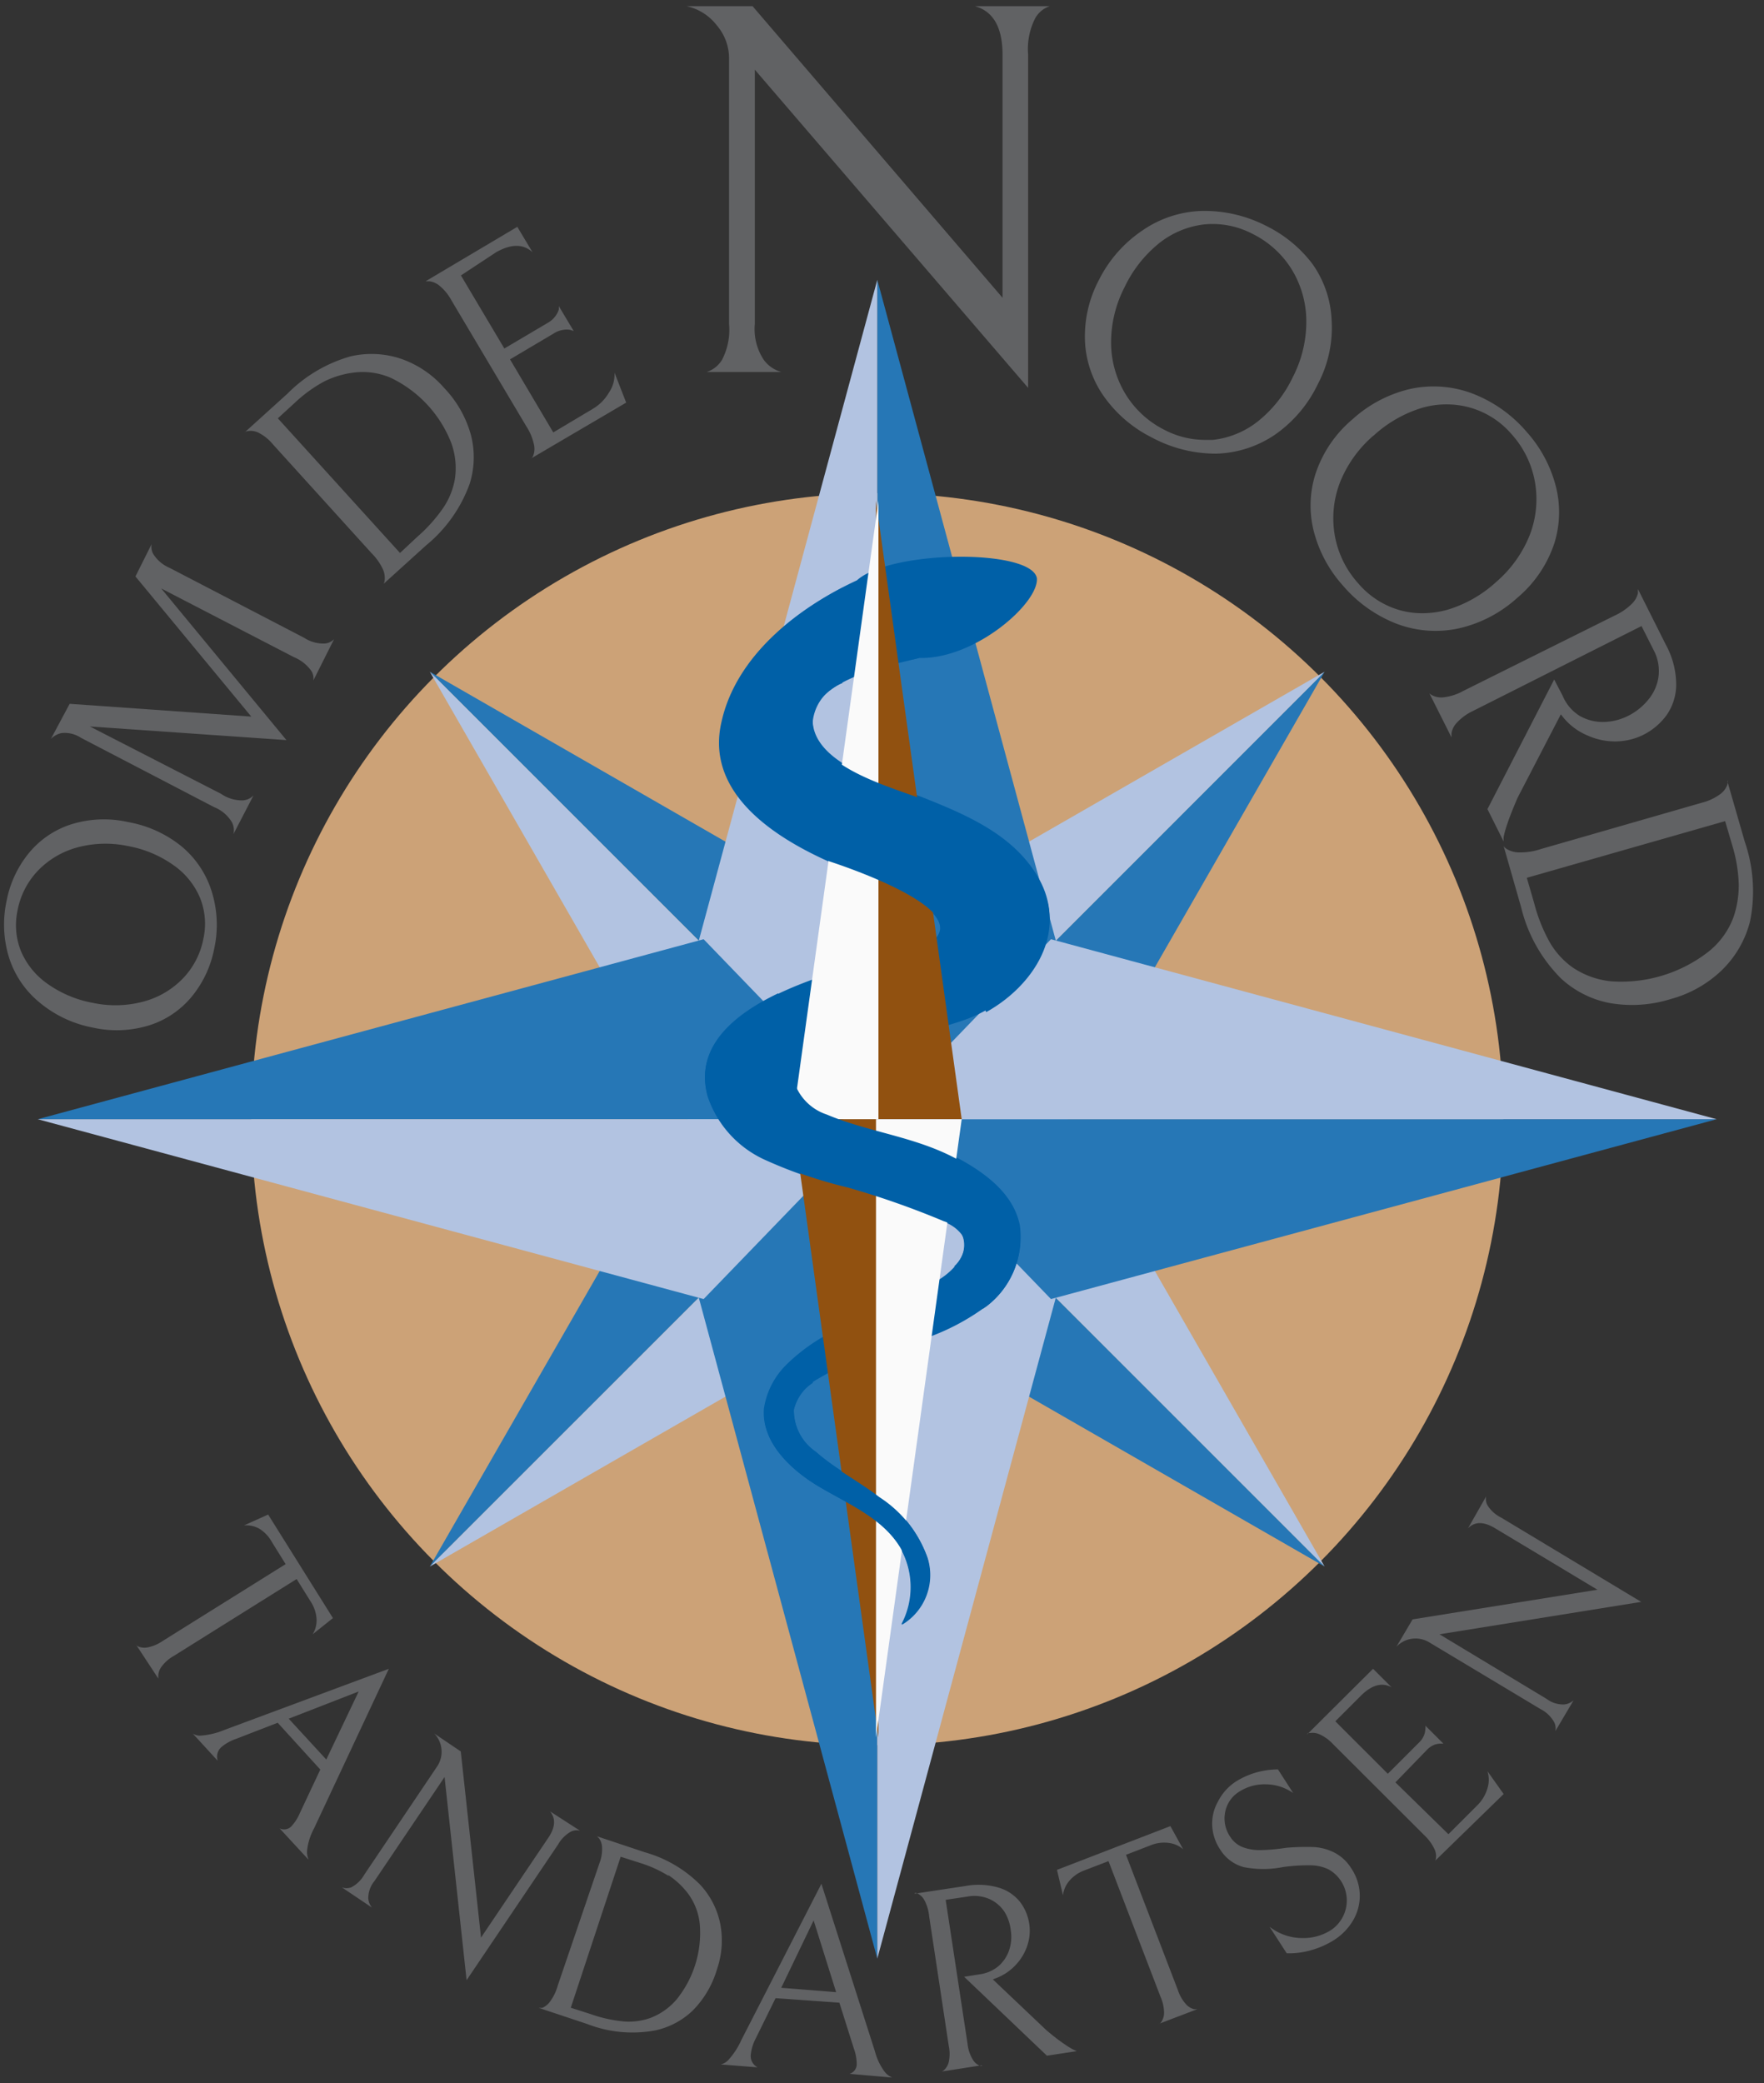 <svg id="Base" xmlns="http://www.w3.org/2000/svg" width="108.88" height="128.58" viewBox="0 0 108.88 128.58"><rect x="0" y="0" width="108.88" height="128.58" fill="#333333" stroke="none"/><defs><style>.cls-1{fill:#cca277;}.cls-2{fill:#2677b6;}.cls-3{fill:#b2c3e1;}.cls-4{fill:#0060a7;}.cls-5{fill:#915110;}.cls-6{fill:#fafafa;}.cls-7{fill:#616264;}</style></defs><title>logo_default</title><circle class="cls-1" cx="54.15" cy="69.08" r="38.64"/><polygon class="cls-2" points="81.76 41.46 54.15 69.08 65.78 69.28 81.76 41.46"/><polygon class="cls-3" points="81.76 41.46 54.15 69.08 53.94 57.45 81.76 41.46"/><polygon class="cls-2" points="26.53 96.69 54.15 69.08 42.52 68.87 26.53 96.69"/><polygon class="cls-3" points="26.53 96.69 54.15 69.08 54.35 80.7 26.53 96.69"/><polygon class="cls-2" points="81.76 96.69 54.15 69.08 53.94 80.7 81.76 96.69"/><polygon class="cls-3" points="81.76 96.69 54.15 69.08 65.78 68.87 81.76 96.69"/><polygon class="cls-2" points="26.53 41.46 54.15 69.08 54.35 57.45 26.53 41.46"/><polygon class="cls-3" points="26.53 41.46 54.15 69.08 42.52 69.28 26.53 41.46"/><polygon class="cls-2" points="54.15 17.27 54.15 69.08 65.25 58.36 54.15 17.27"/><polygon class="cls-3" points="54.15 17.27 54.15 69.08 43.05 58.36 54.15 17.27"/><polygon class="cls-2" points="54.15 120.89 54.15 69.08 43.05 79.79 54.15 120.89"/><polygon class="cls-3" points="54.15 120.89 54.15 69.08 65.25 79.79 54.15 120.89"/><polygon class="cls-2" points="105.96 69.08 54.15 69.08 64.87 80.18 105.96 69.08"/><polygon class="cls-3" points="105.96 69.08 54.15 69.08 64.87 57.97 105.96 69.08"/><polygon class="cls-2" points="2.33 69.08 54.15 69.08 43.43 57.97 2.33 69.08"/><polygon class="cls-3" points="2.33 69.08 54.15 69.08 43.43 80.18 2.33 69.08"/><path class="cls-4" d="M55.15,41l1.6-.39c3.41.09,7.37-3.37,7.25-4.92-.31-1.82-9-1.76-11.11.13-3.63,1.68-7.46,4.64-8.36,8.75-1,4.34,3.19,7.07,6.63,8.61,1.21.39,9.76,3.3,5.85,5.25-1.52.75-3.26.89-4.86,1.37-3.29,1-9.73,3.24-8.48,7.85a6.6,6.6,0,0,0,3.53,3.93,28.31,28.31,0,0,0,5.14,1.76,52.39,52.39,0,0,1,5.89,2.07,2.3,2.3,0,0,1,1.13.79c.59.93-.34,2.08-1.26,2.69-3,2-6.87,2.68-9.43,5.23a4.74,4.74,0,0,0-1.52,2.83C47,89,48.77,90.7,50.57,91.76s3.86,1.92,4.95,3.7a4.89,4.89,0,0,1,.11,4.8,3.55,3.55,0,0,0,1.59-4.15,7.34,7.34,0,0,0-2.93-3.73c-1.3-1-2.75-1.73-3.93-2.78A3.09,3.09,0,0,1,49,87a3,3,0,0,1,1.46-1.88A18.73,18.73,0,0,1,55.74,83a14,14,0,0,0,5.11-2.36,5.36,5.36,0,0,0,2.1-5c-.39-2-2.21-3.31-4-4.25-2.65-1.39-5.62-1.61-8.25-2.83a1.18,1.18,0,0,1-.65-.56c-.88-2.18,7.91-4.49,9.34-5,3.6-1.2,6.9-5.08,4.67-8.88-1.52-2.6-4.39-3.82-7.07-4.89-2-.79-6.77-2-6.83-4.76C50.13,42.55,53,41.54,55.15,41Z"/><polygon class="cls-5" points="54.07 30.91 54.07 69.08 59.36 69.08 54.07 30.91"/><polygon class="cls-6" points="54.22 30.91 54.22 69.08 48.93 69.08 54.22 30.91"/><polygon class="cls-5" points="54.22 107.24 54.22 69.08 48.93 69.08 54.22 107.24"/><polygon class="cls-6" points="54.07 107.24 54.07 69.08 59.36 69.08 54.07 107.24"/><path class="cls-4" d="M56.41,34.6c-.05,2,0,4.06-.07,6.1l.39-.09"/><path class="cls-4" d="M54.27,92.4c-1.3-1-2.75-1.73-3.93-2.78A3.09,3.09,0,0,1,49,87a2.7,2.7,0,0,1,1.18-1.65,1.92,1.92,0,0,1-.16-.22,15.94,15.94,0,0,1-.76-1.53c-.2.16-.39.32-.58.5A4.74,4.74,0,0,0,47.19,87C47,89,48.8,90.73,50.6,91.79s3.86,1.92,4.95,3.7a4.89,4.89,0,0,1,.11,4.8,3.56,3.56,0,0,0,1.59-4.15A7.44,7.44,0,0,0,54.27,92.4Z"/><path class="cls-4" d="M62.93,75.72c-.39-2-2.21-3.31-4-4.25-2.53-1.33-5.35-1.6-7.9-2.68a3.15,3.15,0,0,1-2.15-3.3,4.56,4.56,0,0,1-.06-.49,1.9,1.9,0,0,1,.21-1,8.66,8.66,0,0,1-1-2.49.52.52,0,0,0,0-.2c-2.72,1.3-5.17,3.3-4.35,6.3a6.6,6.6,0,0,0,3.53,3.93,28.31,28.31,0,0,0,5.14,1.76,52.38,52.38,0,0,1,5.89,2.07,2.3,2.3,0,0,1,1.13.79,1.71,1.71,0,0,1-.48,2,2.3,2.3,0,0,1,1.78,2.2,2.17,2.17,0,0,1,0,.42l.22-.15A5.28,5.28,0,0,0,62.93,75.72Z"/><path class="cls-4" d="M64.06,54.24c-1.52-2.6-4.39-3.82-7.07-4.89-2-.79-6.77-2-6.83-4.76A2.86,2.86,0,0,1,52,42.16a2.3,2.3,0,0,1-.09-.67c0-1.75.05-3.49.09-5.22-3.33,1.74-6.59,4.53-7.42,8.29-1,4.34,3.19,7.07,6.63,8.61,1,.33,7.24,2.44,6.84,4.27a2.15,2.15,0,0,1,.83,1.15,2.79,2.79,0,0,1,.45.76l.33.86.09.21.09.21a10.05,10.05,0,0,0,.85,1.5,1.78,1.78,0,0,1,.18.34C63.77,60.86,66,57.52,64.06,54.24Z"/><path class="cls-7" d="M2.46,61.89A5.89,5.89,0,0,1,.57,59.14a6.9,6.9,0,0,1-.16-3.55,6.62,6.62,0,0,1,1.31-2.86A5.58,5.58,0,0,1,4.3,50.91a6.77,6.77,0,0,1,3.61-.17,7.23,7.23,0,0,1,3.26,1.47A5.89,5.89,0,0,1,13.06,55a6.89,6.89,0,0,1,.16,3.56,6.62,6.62,0,0,1-1.31,2.86,5.58,5.58,0,0,1-2.59,1.83,6.77,6.77,0,0,1-3.61.17A7.23,7.23,0,0,1,2.46,61.89ZM4.79,52.3a5.28,5.28,0,0,0-2.44,1.43,4.85,4.85,0,0,0-1.27,2.48,4.32,4.32,0,0,0,.22,2.51,4.69,4.69,0,0,0,1.63,2,7,7,0,0,0,2.81,1.18,6.68,6.68,0,0,0,3.11-.08,5.27,5.27,0,0,0,2.44-1.43,4.84,4.84,0,0,0,1.27-2.48,4.29,4.29,0,0,0-.22-2.51,4.68,4.68,0,0,0-1.63-2A7,7,0,0,0,7.9,52.22,6.68,6.68,0,0,0,4.79,52.3Z"/><path class="cls-7" d="M19.34,42a.85.85,0,0,0-.13-.6,2.48,2.48,0,0,0-1.07-.84L9.95,36.32l7.73,9.36L5.55,44.84,13.65,49A2.28,2.28,0,0,0,15,49.4a1,1,0,0,0,.65-.31l-1.24,2.39a1.07,1.07,0,0,0-.09-.72,2.23,2.23,0,0,0-1.1-.94L5,45.54a1.81,1.81,0,0,0-1.22-.29,1.28,1.28,0,0,0-.64.36L4.3,43.44l11.21.79L8.36,35.58l1-2a.9.9,0,0,0,.11.63,2.21,2.21,0,0,0,1,.84l8.31,4.32a2.17,2.17,0,0,0,1.26.35.9.9,0,0,0,.58-.27Z"/><path class="cls-7" d="M26.3,33.66l-2.65,2.4s.05,0,.09-.22a1.31,1.31,0,0,0-.1-.69,3.43,3.43,0,0,0-.7-1l-6.1-6.73a2.75,2.75,0,0,0-.88-.71,1.1,1.1,0,0,0-.63-.11q-.25.05-.22.08l2.64-2.39A8.9,8.9,0,0,1,21.62,22a5.73,5.73,0,0,1,3.12.14,6.24,6.24,0,0,1,2.68,1.81,6.81,6.81,0,0,1,1.65,2.91,5.47,5.47,0,0,1-.08,3A8.74,8.74,0,0,1,26.3,33.66ZM20,23.55a8.53,8.53,0,0,0-1.76,1.27l-1.09,1,7.54,8.31,1.07-1a9.54,9.54,0,0,0,1.63-1.83,4.61,4.61,0,0,0,.68-1.69,4.55,4.55,0,0,0-.22-2.28,7.46,7.46,0,0,0-3.71-4A4.35,4.35,0,0,0,21.81,23,5.64,5.64,0,0,0,20,23.55Z"/><path class="cls-7" d="M32.76,28.31s.07,0,.15-.18a1.18,1.18,0,0,0,.05-.68,3.3,3.3,0,0,0-.47-1.13l-4.63-7.79a3,3,0,0,0-.74-.9,1.23,1.23,0,0,0-.61-.27c-.18,0-.26,0-.24,0L31.93,14l.94,1.57q-.85-.79-2.25,0L28.45,17l2.68,4.51,2.69-1.59a1.43,1.43,0,0,0,.47-.42,1.34,1.34,0,0,0,.2-.39,1,1,0,0,0,0-.22l.92,1.54-.21-.07a1.25,1.25,0,0,0-.44,0,1.48,1.48,0,0,0-.58.22l-2.7,1.6,2.67,4.51,2.43-1.45a2.77,2.77,0,0,0,1-1A2,2,0,0,0,37.93,23l.72,1.85Z"/><path class="cls-7" d="M64.8.38a1.61,1.61,0,0,0-.9.74,4.16,4.16,0,0,0-.44,2.25V23.94L46.59,4.3V20a3.42,3.42,0,0,0,.56,2.22,2,2,0,0,0,1.08.74H43.62a1.74,1.74,0,0,0,.94-.74A4,4,0,0,0,45,20V3.56a3.14,3.14,0,0,0-.76-2A3.22,3.22,0,0,0,42.37.38h4.08l15.43,18v-15q0-2.53-1.71-3Z"/><path class="cls-7" d="M67.84,17.26a7.43,7.43,0,0,0-.86,4,6.43,6.43,0,0,0,1.29,3.39A8,8,0,0,0,71.09,27a8.33,8.33,0,0,0,4,1,6.78,6.78,0,0,0,3.62-1.18,8,8,0,0,0,2.62-3.09,7.46,7.46,0,0,0,.86-4A6.45,6.45,0,0,0,81,16.28a8,8,0,0,0-2.83-2.33,8.33,8.33,0,0,0-4-.93,6.79,6.79,0,0,0-3.62,1.18A8,8,0,0,0,67.84,17.26ZM71.56,15a5.46,5.46,0,0,1,2.78-1.15,5.29,5.29,0,0,1,2.94.57,5.94,5.94,0,0,1,2.45,2.21,6.16,6.16,0,0,1,.9,3.17,7.46,7.46,0,0,1-.83,3.47A7.77,7.77,0,0,1,77.65,26a5.45,5.45,0,0,1-2.78,1.15l-.52,0a5.38,5.38,0,0,1-2.42-.59,5.94,5.94,0,0,1-2.45-2.22,6.14,6.14,0,0,1-.9-3.14,7.44,7.44,0,0,1,.83-3.47A7.76,7.76,0,0,1,71.56,15Z"/><path class="cls-7" d="M81.19,29.27a6.44,6.44,0,0,0-.07,3.63,8,8,0,0,0,1.75,3.22,8.33,8.33,0,0,0,3.39,2.4,6.77,6.77,0,0,0,3.8.26,8,8,0,0,0,3.59-1.88,7.46,7.46,0,0,0,2.29-3.37A6.44,6.44,0,0,0,96,29.9a8,8,0,0,0-1.75-3.22,8.33,8.33,0,0,0-3.39-2.4A6.8,6.8,0,0,0,87.07,24a8,8,0,0,0-3.59,1.88A7.46,7.46,0,0,0,81.19,29.27Zm3.59-2.38a7.76,7.76,0,0,1,3-1.72,5.44,5.44,0,0,1,3,0,5.27,5.27,0,0,1,2.52,1.63,5.94,5.94,0,0,1,1.45,3A6.15,6.15,0,0,1,94.43,33a7.46,7.46,0,0,1-2.07,2.91,7.78,7.78,0,0,1-3,1.72,5.89,5.89,0,0,1-1.57.22,5.15,5.15,0,0,1-1.43-.2A5.27,5.27,0,0,1,83.83,36a5.94,5.94,0,0,1-1.45-3,6.15,6.15,0,0,1,.35-3.28A7.46,7.46,0,0,1,84.77,26.89Z"/><path class="cls-7" d="M97.51,44.19a2.88,2.88,0,0,0,1.5.37,3.53,3.53,0,0,0,1.51-.39,3.77,3.77,0,0,0,1.23-1,2.81,2.81,0,0,0,.62-1.41,2.75,2.75,0,0,0-.31-1.65l-.74-1.47L90.9,43.89a3.19,3.19,0,0,0-1,.74,1.21,1.21,0,0,0-.31.63q0,.27,0,.25l-1.38-2.75s0,.05.2.16a1.23,1.23,0,0,0,.69.12,3.27,3.27,0,0,0,1.21-.39L99.65,38a3.64,3.64,0,0,0,1.09-.75,1.32,1.32,0,0,0,.36-.64c0-.18,0-.27,0-.25l1.72,3.43a5.17,5.17,0,0,1,.64,2.47,3.31,3.31,0,0,1-.6,1.89,4,4,0,0,1-1.46,1.22,3.93,3.93,0,0,1-1.63.39A4.1,4.1,0,0,1,98,45.4a3.84,3.84,0,0,1-1.46-1.06l-.2-.25-2.67,5.15q-.43,1-.62,1.57a6.58,6.58,0,0,0-.24.84,2.83,2.83,0,0,0,0,.29l-1-2,4.12-8,.52,1A2.67,2.67,0,0,0,97.51,44.19Z"/><path class="cls-7" d="M93.89,56,92.8,52.19s0,.07.18.2a1.48,1.48,0,0,0,.74.22,4,4,0,0,0,1.4-.21l9.9-2.85a3.21,3.21,0,0,0,1.15-.53,1.24,1.24,0,0,0,.44-.57q.07-.27,0-.26l1.08,3.75a9.42,9.42,0,0,1,.33,4.92,6.39,6.39,0,0,1-1.72,3,7.28,7.28,0,0,1-3.17,1.8,8,8,0,0,1-3.77.25,6.11,6.11,0,0,1-3-1.51A9.27,9.27,0,0,1,93.89,56Zm13.43-1.43a9.1,9.1,0,0,0-.39-2.36l-.45-1.53L94.24,54.18l.45,1.55a10.18,10.18,0,0,0,1,2.49,5,5,0,0,0,1.36,1.48,5.15,5.15,0,0,0,2.42.87,8.77,8.77,0,0,0,5.93-1.79A4.89,4.89,0,0,0,107,56.6,6.09,6.09,0,0,0,107.32,54.53Z"/><path class="cls-7" d="M16,94.35a1.66,1.66,0,0,0-.94-.2l1.49-.67,4,6.39-1.25,1a1.67,1.67,0,0,0,.24-.93,2.23,2.23,0,0,0-.39-1.13l-.84-1.35-7.59,4.75a2.4,2.4,0,0,0-.75.66,1,1,0,0,0-.2.53c0,.15,0,.21,0,.2L8.39,101.5s0,.06.16.13a1,1,0,0,0,.56.05,2.5,2.5,0,0,0,.92-.39l7.6-4.75-.84-1.35A2.23,2.23,0,0,0,16,94.35Z"/><path class="cls-7" d="M17.14,106.33l-2.58,1a2.79,2.79,0,0,0-.88.49.79.79,0,0,0-.24.86L11.9,107a.84.84,0,0,0,.55.12,4.66,4.66,0,0,0,1.41-.35L24,103l-4.62,9.86a3.69,3.69,0,0,0-.42,1.31,1.18,1.18,0,0,0,.09.62l-1.79-1.94a.63.63,0,0,0,.71-.11,2.86,2.86,0,0,0,.54-.84l1.26-2.68Zm3,2.27,2-4.2-4.32,1.68Z"/><path class="cls-7" d="M35.81,113a.79.79,0,0,0-.57.05,2.07,2.07,0,0,0-.79.79l-5.65,8.38-1.36-12.54-4.32,6.41a1.69,1.69,0,0,0-.39,1.06,1,1,0,0,0,.23.59l-1.86-1.25a.84.84,0,0,0,.58,0,2,2,0,0,0,.81-.79L27,109a1.63,1.63,0,0,0-.19-2l1.63,1.1,1.25,11.49,4.12-6.11q.7-1,.14-1.68Z"/><path class="cls-7" d="M36.26,124.93l-3-1s.06,0,.21,0a1.14,1.14,0,0,0,.48-.39,3,3,0,0,0,.48-1L37,115a2.39,2.39,0,0,0,.16-1,1,1,0,0,0-.18-.53q-.15-.16-.16-.14l3,1a7.8,7.8,0,0,1,3.4,2,5,5,0,0,1,1.24,2.43,5.46,5.46,0,0,1-.21,2.8,6,6,0,0,1-1.49,2.53,4.78,4.78,0,0,1-2.32,1.23A7.7,7.7,0,0,1,36.26,124.93Zm5-9.15a7.46,7.46,0,0,0-1.73-.79l-1.22-.39-3.08,9.32,1.22.39a8.4,8.4,0,0,0,2.1.46,4,4,0,0,0,1.57-.21,4,4,0,0,0,1.64-1.15,6.54,6.54,0,0,0,1.44-4.56,3.8,3.8,0,0,0-.75-2,4.92,4.92,0,0,0-1.19-1.11Z"/><path class="cls-7" d="M47.87,123.33l-1.22,2.48a2.79,2.79,0,0,0-.31,1,.79.79,0,0,0,.42.79l-2.27-.18a.94.94,0,0,0,.48-.29,4.66,4.66,0,0,0,.79-1.22l4.94-9.64L54,126.6a3.69,3.69,0,0,0,.58,1.24,1.18,1.18,0,0,0,.49.39L52.44,128a.63.63,0,0,0,.44-.57,2.85,2.85,0,0,0-.18-1l-.89-2.82Zm3.74-.37-1.39-4.43-2,4.16Z"/><path class="cls-7" d="M61.62,121.36a2.26,2.26,0,0,0,.67-1,2.58,2.58,0,0,0,.1-1.2A2.75,2.75,0,0,0,62,118a2.2,2.2,0,0,0-.93-.79,2.36,2.36,0,0,0-1.36-.15l-1.34.2,1.35,8.88a2.33,2.33,0,0,0,.3.94.93.93,0,0,0,.39.39c.14.05.2.06.2,0l-2.5.39s.06,0,.18-.11a1,1,0,0,0,.27-.48,2.39,2.39,0,0,0,0-1l-1.21-8a2.63,2.63,0,0,0-.3-1,1,1,0,0,0-.39-.39c-.14-.06-.2-.07-.2,0l3.11-.47a4.45,4.45,0,0,1,2.08.1,2.64,2.64,0,0,1,1.31.88,2.93,2.93,0,0,1,.57,1.36,2.87,2.87,0,0,1-.11,1.3,3.18,3.18,0,0,1-.7,1.2,3.22,3.22,0,0,1-1.2.83l-.24.09,3.31,3.14q.64.54,1.06.82a5.28,5.28,0,0,0,.59.37l.22.1-1.84.28-5.11-4.87.94-.15A2.3,2.3,0,0,0,61.62,121.36Z"/><path class="cls-7" d="M66,116.09a1.67,1.67,0,0,0-.39.89l-.37-1.57,7-2.7.79,1.43a1.66,1.66,0,0,0-.87-.39,2.23,2.23,0,0,0-1.18.16l-1.48.57,3.21,8.37a2.41,2.41,0,0,0,.5.86,1,1,0,0,0,.49.3q.22,0,.2,0l-2.36.9s.06,0,.15-.13a1,1,0,0,0,.16-.54,2.51,2.51,0,0,0-.22-1l-3.21-8.37-1.48.57A2.23,2.23,0,0,0,66,116.09Z"/><path class="cls-7" d="M80.92,120.37a4.89,4.89,0,0,1-1.5.19l-1.06-1.64a3.29,3.29,0,0,0,2,.7,3.18,3.18,0,0,0,1.79-.49,2.2,2.2,0,0,0-.13-3.74,2.58,2.58,0,0,0-1.1-.26,10.87,10.87,0,0,0-1.74.11,6.23,6.23,0,0,1-2.42,0,2.47,2.47,0,0,1-1.45-1.09,2.89,2.89,0,0,1-.49-1.5,2.75,2.75,0,0,1,.36-1.46A3.2,3.2,0,0,1,76.22,110a4.91,4.91,0,0,1,1.28-.59,5.05,5.05,0,0,1,1.38-.2l.94,1.46a3,3,0,0,0-1.72-.54,2.87,2.87,0,0,0-1.57.43,1.9,1.9,0,0,0-.91,1.29,2,2,0,0,0,.3,1.5,1.62,1.62,0,0,0,.84.68,3,3,0,0,0,1.08.16,11.42,11.42,0,0,0,1.53-.14A14.26,14.26,0,0,1,81,114a3.17,3.17,0,0,1,1.29.31,2.65,2.65,0,0,1,1.11,1,3.06,3.06,0,0,1,.53,1.66,3,3,0,0,1-.42,1.57,3.61,3.61,0,0,1-1.18,1.21A5.39,5.39,0,0,1,80.92,120.37Z"/><path class="cls-7" d="M88.55,114.88s.05,0,.08-.18a1,1,0,0,0-.1-.59,2.88,2.88,0,0,0-.64-.86l-5.61-5.6a2.63,2.63,0,0,0-.82-.6,1.08,1.08,0,0,0-.58-.09c-.15,0-.22.05-.19.08L84.75,103l1.14,1.14q-.89-.48-1.9.53l-1.57,1.57,3.24,3.24,1.93-1.93a1.25,1.25,0,0,0,.31-.46,1.18,1.18,0,0,0,.08-.39.87.87,0,0,0,0-.19l1.11,1.11h-.19a1.09,1.09,0,0,0-.39.08,1.3,1.3,0,0,0-.44.31l-1.94,2,3.27,3.2,1.75-1.75a2.42,2.42,0,0,0,.66-1.08,1.76,1.76,0,0,0,0-1.06l1,1.41Z"/><path class="cls-7" d="M91.73,92.36a.79.79,0,0,0,.09.56,2.07,2.07,0,0,0,.84.75l8.64,5.2-12.45,2,6.63,4a1.69,1.69,0,0,0,1.07.33,1,1,0,0,0,.58-.26L96,106.85a.84.84,0,0,0-.08-.57,2,2,0,0,0-.83-.79l-6.9-4.14a1.63,1.63,0,0,0-2,.29l1-1.69,11.41-1.83-6.31-3.79q-1.06-.64-1.68,0Z"/></svg>